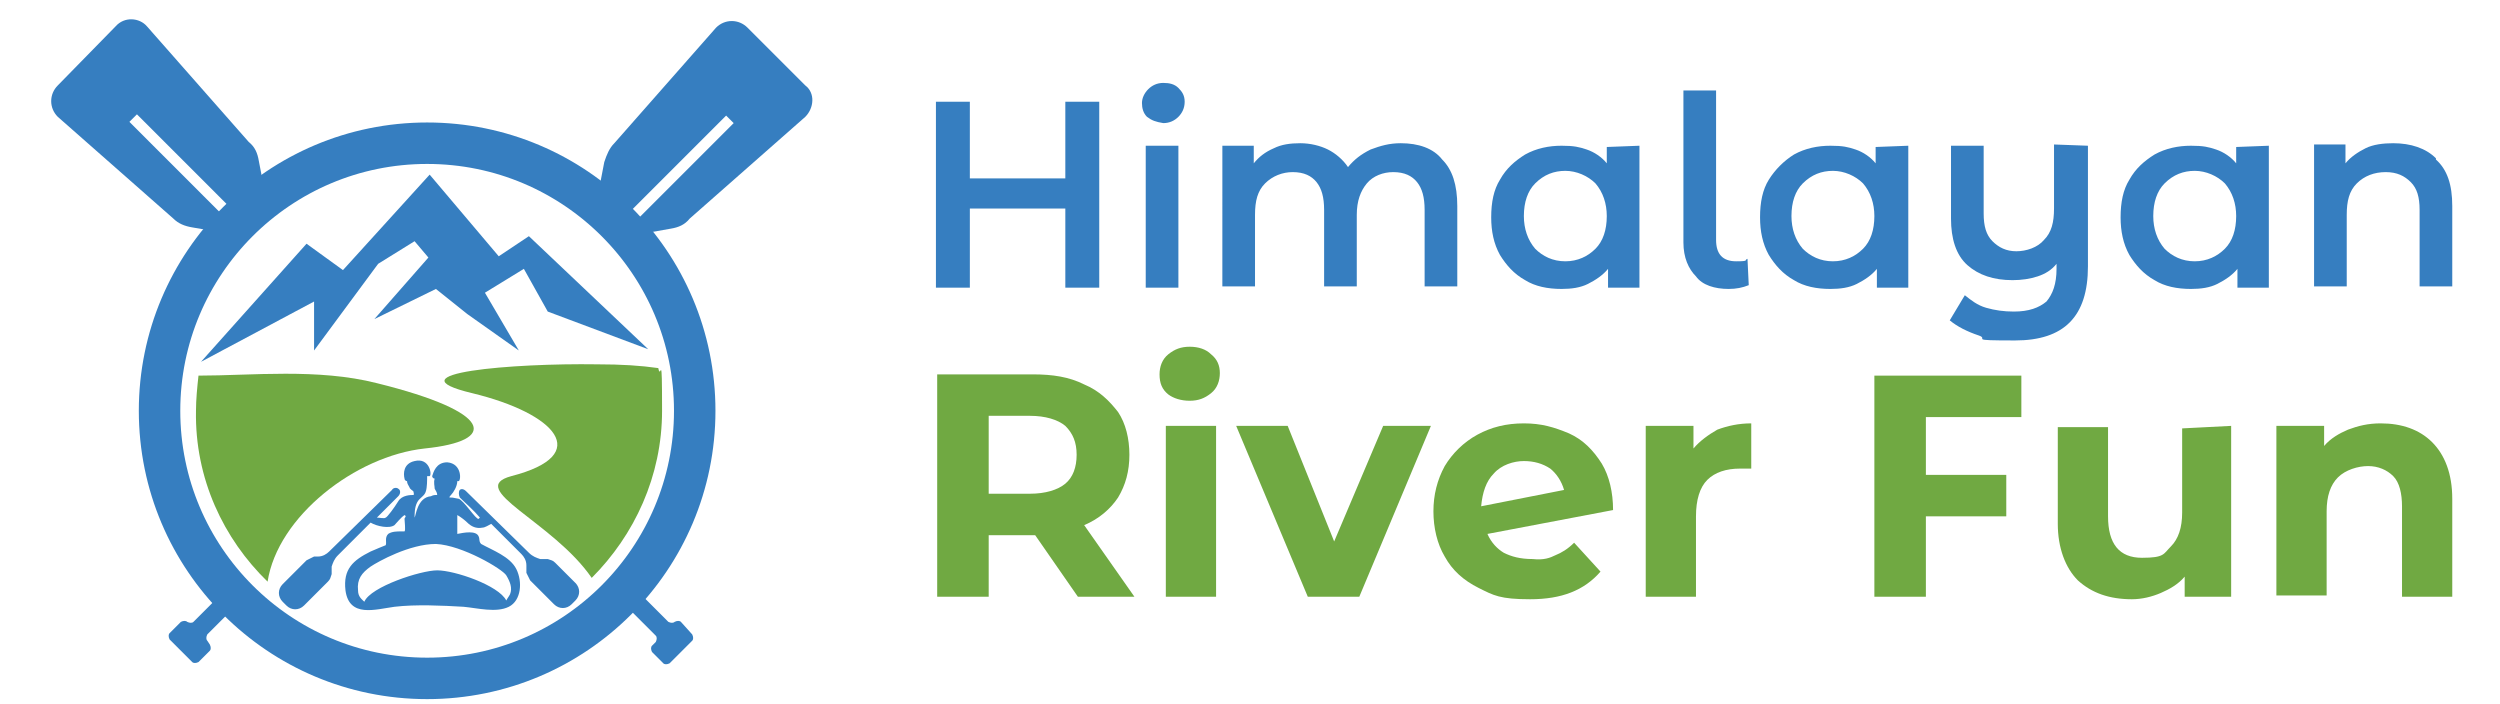 <?xml version="1.0" encoding="utf-8"?>
<!-- Generator: Adobe Illustrator 26.1.0, SVG Export Plug-In . SVG Version: 6.00 Build 0)  -->
<svg version="1.1" id="Layer_1" xmlns="http://www.w3.org/2000/svg" xmlns:xlink="http://www.w3.org/1999/xlink" x="0px" y="0px"
	 width="199px" height="56px" viewBox="0 0 199 56" style="enable-background:new 0 0 199 56;" xml:space="preserve">
<style type="text/css">
	.st0{fill:#367EC0;}
	.st1{fill:none;stroke:#367EC0;stroke-width:3.3;stroke-miterlimit:10;}
	.st2{fill:#70A942;}
</style>
<g>
	<path class="st0" d="M15.3,18.1l2.9,0.5c0.2-0.2,0.3-0.3,0.5-0.5l-8.4-8.4l0.6-0.6l8.4,8.4c0.6-0.6,1.2-1.1,1.9-1.6
		c0-0.2-0.1-0.3-0.1-0.5l-0.5-2.6c-0.1-0.6-0.3-1.1-0.8-1.5l-8.1-9.2c-0.6-0.7-1.8-0.8-2.5,0L4.6,6.8c-0.7,0.7-0.7,1.8,0,2.5
		l9.2,8.1C14.2,17.8,14.7,18,15.3,18.1L15.3,18.1z"/>
	<path class="st0" d="M16.5,51c-0.1-0.1-0.1-0.3,0-0.5l2.6-2.6c-0.3-0.3-0.7-0.7-1-1.1l-2.7,2.7c-0.1,0.1-0.3,0.1-0.5,0
		c-0.1-0.1-0.3-0.1-0.5,0l-0.9,0.9c-0.1,0.1-0.1,0.3,0,0.5l0.2,0.2l1,1l0.6,0.6c0.1,0.1,0.3,0.1,0.5,0l0.9-0.9
		c0.1-0.1,0.1-0.3,0-0.5L16.5,51L16.5,51z"/>
	<path class="st0" d="M54.2,49.5c-0.1-0.1-0.3-0.1-0.5,0c-0.1,0.1-0.3,0.1-0.5,0l-3-3c-0.3,0.4-0.6,0.8-1,1.1l3,3
		c0.1,0.1,0.1,0.3,0,0.5l-0.3,0.3c-0.1,0.1-0.1,0.3,0,0.5l0.9,0.9c0.1,0.1,0.3,0.1,0.5,0l0.6-0.6l1-1l0.2-0.2c0.1-0.1,0.1-0.3,0-0.5
		L54.2,49.5L54.2,49.5z"/>
	<path class="st0" d="M64.1,6.8l-4.6-4.6c-0.7-0.7-1.8-0.7-2.5,0l-8.1,9.2c-0.4,0.4-0.6,0.9-0.8,1.5l-0.5,2.6c0,0.3-0.1,0.6-0.2,0.8
		c0.6,0.5,1.2,1,1.7,1.6l8.7-8.7l0.6,0.6l-8.7,8.7c0.1,0.1,0.2,0.2,0.3,0.3l3.4-0.6c0.6-0.1,1.1-0.3,1.5-0.8l9.2-8.1
		C64.8,8.6,64.9,7.4,64.1,6.8L64.1,6.8z"/>
</g>
<circle class="st1" cx="34" cy="32.7" r="21.3"/>
<polygon class="st0" points="16,28.8 24.4,19.4 27.3,21.5 34.2,13.9 39.7,20.4 42.1,18.8 51.6,27.8 43.6,24.8 41.7,21.4 38.6,23.3 
	41.3,27.9 37.2,25 34.7,23 29.8,25.4 34.1,20.5 33,19.2 30.1,21 25,27.9 25,24 "/>
<path class="st0" d="M46.1,46.7l-1.9-1.9c-0.2-0.2-0.3-0.2-0.6-0.3H43c-0.3-0.1-0.6-0.2-0.9-0.5l-5-4.9c-0.2-0.2-0.4-0.2-0.5-0.1
	c-0.1,0.1-0.1,0.4,0,0.6c0.5,0.5,1.1,1,1.6,1.6l-0.1,0.1c-0.2,0.1-1.2-1.5-1.6-1.6c-0.5-0.1-0.5-0.1-0.7-0.1c-0.1,0,0.1-0.2,0.1-0.2
	c0.2-0.2,0.5-0.7,0.5-1.1c0.1,0,0.1,0,0.1,0c0.2,0,0.3-1.4-0.9-1.5c-0.9,0-1.1,0.8-1.2,1.1c0,0.1,0.1,0.2,0.2,0.2
	c-0.1,0.3,0,0.6,0,0.8c0.1,0.2,0.2,0.3,0.2,0.5c-0.2,0-0.3,0-0.5,0.1c-1.1,0.1-1.2,1.6-1.3,1.7c0-0.3,0-0.8,0.2-1.2
	c0.2-0.4,0.6-0.5,0.7-0.9c0.1-0.3,0.1-0.9,0.1-1.2l0,0c0.1,0,0.1,0,0.2,0c0.2-0.1,0-1.5-1.2-1.2c-0.9,0.2-0.9,1-0.8,1.4
	c0,0.1,0.1,0.2,0.2,0.2l0,0c0,0.2,0.1,0.3,0.2,0.5c0,0.1,0.3,0.3,0.3,0.3s0.1,0.3,0,0.3c-0.2,0-0.9,0-1.2,0.5
	c-0.3,0.5-0.9,1.3-1,1.3c-0.1,0.1-0.5,0-0.7,0l1.7-1.7c0.2-0.2,0.2-0.5,0-0.6c-0.1-0.1-0.4-0.1-0.5,0.1l-5,4.9
	c-0.2,0.2-0.5,0.4-0.9,0.4H25c-0.2,0.1-0.4,0.2-0.6,0.3l-1.9,1.9c-0.4,0.4-0.4,1,0,1.4l0.3,0.3c0.4,0.4,1,0.4,1.4,0l1.9-1.9
	c0.2-0.2,0.2-0.3,0.3-0.6v-0.6c0.1-0.3,0.2-0.6,0.5-0.9l2.6-2.6c0.5,0.3,1.5,0.5,1.9,0.2c0.2-0.2,0.5-0.6,0.8-0.8
	c0.2,0.1,0,0.2,0,0.3c0,0.2,0.1,0.9,0,1c-0.1,0-0.2,0-0.3,0c-0.3,0-0.7,0-1,0.2c-0.3,0.3-0.1,0.7-0.2,0.9c0,0-1,0.4-1.2,0.5
	c-1.4,0.7-2.2,1.4-2,3.1c0.3,2.2,2.4,1.5,3.9,1.3c1.7-0.2,3.8-0.1,5.5,0c1.1,0.1,2.6,0.5,3.6,0c1-0.5,1.1-2,0.6-3
	c-0.5-1-1.9-1.5-2.8-2c-0.2-0.2-0.1-0.4-0.2-0.6c-0.2-0.5-1.2-0.3-1.7-0.2c0,0,0-1.5,0-1.5c0.2,0.1,0.6,0.4,0.8,0.6
	c0.3,0.3,0.7,0.5,1.2,0.4c0.2,0,0.5-0.2,0.7-0.3l2.4,2.4c0.2,0.2,0.4,0.5,0.4,0.9v0.6c0.1,0.2,0.2,0.4,0.3,0.6l1.9,1.9
	c0.4,0.4,1,0.4,1.4,0l0.3-0.3c0.4-0.4,0.4-1,0-1.4L46.1,46.7z M40.3,45.8c0.3,0.5,0.5,1,0.3,1.5c-0.1,0.2-0.2,0.3-0.3,0.5
	c-0.6-1.2-4.1-2.4-5.5-2.4c-1.3,0-5.3,1.3-5.8,2.5c-0.2-0.2-0.5-0.4-0.5-0.9c-0.1-0.9,0.3-1.4,1-1.9c0.6-0.4,3.1-1.8,5.2-1.8
	C36.8,43.4,40,45.3,40.3,45.8L40.3,45.8z"/>
<g>
	<g>
		<path class="st0" d="M87.5,8.1v14.8h-2.7v-6.3h-7.6v6.3h-2.7V8.1h2.7v6.1h7.6V8.1H87.5z"/>
		<path class="st0" d="M91.3,9.3C91,9,90.9,8.6,90.9,8.2c0-0.4,0.2-0.8,0.5-1.1c0.3-0.3,0.7-0.5,1.2-0.5c0.5,0,0.9,0.1,1.2,0.4
			c0.3,0.3,0.5,0.6,0.5,1.1c0,0.5-0.2,0.9-0.5,1.2c-0.3,0.3-0.7,0.5-1.2,0.5C92,9.7,91.7,9.6,91.3,9.3z M91.2,11.6h2.6v11.3h-2.6
			V11.6z"/>
		<path class="st0" d="M114.8,12.7c0.8,0.8,1.2,2,1.2,3.7v6.4h-2.6v-6.1c0-1-0.2-1.7-0.6-2.2c-0.4-0.5-1-0.8-1.9-0.8
			c-0.8,0-1.6,0.3-2.1,0.9c-0.5,0.6-0.8,1.4-0.8,2.5v5.7h-2.6v-6.1c0-1-0.2-1.7-0.6-2.2c-0.4-0.5-1-0.8-1.9-0.8
			c-0.8,0-1.6,0.3-2.2,0.9s-0.8,1.4-0.8,2.5v5.7h-2.6V11.6h2.5V13c0.4-0.5,0.9-0.9,1.6-1.2c0.6-0.3,1.3-0.4,2.1-0.4
			c0.8,0,1.6,0.2,2.2,0.5c0.6,0.3,1.2,0.8,1.6,1.4c0.5-0.6,1-1,1.8-1.4c0.8-0.3,1.5-0.5,2.4-0.5C112.9,11.4,114.1,11.8,114.8,12.7
			L114.8,12.7z"/>
		<path class="st0" d="M130.5,11.6v11.3H128v-1.5c-0.4,0.5-1,0.9-1.6,1.2c-0.6,0.3-1.3,0.4-2.1,0.4c-1.1,0-2.1-0.2-2.9-0.7
			c-0.9-0.5-1.5-1.2-2-2c-0.5-0.9-0.7-1.9-0.7-3c0-1.2,0.2-2.2,0.7-3c0.5-0.9,1.2-1.5,2-2c0.9-0.5,1.9-0.7,2.9-0.7
			c1,0,1.4,0.1,2,0.3c0.6,0.2,1.2,0.6,1.6,1.1v-1.3L130.5,11.6L130.5,11.6z M127,19.8c0.6-0.6,0.9-1.5,0.9-2.6c0-1-0.3-1.9-0.9-2.6
			c-0.6-0.6-1.5-1-2.4-1c-0.9,0-1.7,0.3-2.4,1c-0.6,0.6-0.9,1.5-0.9,2.6c0,1,0.3,1.9,0.9,2.6c0.6,0.6,1.4,1,2.4,1
			C125.6,20.8,126.4,20.4,127,19.8z"/>
		<path class="st0" d="M135,22c-0.6-0.6-1-1.5-1-2.7V7.2h2.6v11.9c0,1.1,0.5,1.7,1.6,1.7s0.6-0.1,0.9-0.2l0.1,2.1
			c-0.5,0.2-1,0.3-1.6,0.3C136.5,23,135.5,22.7,135,22L135,22z"/>
		<path class="st0" d="M151.9,11.6v11.3h-2.5v-1.5c-0.4,0.5-1,0.9-1.6,1.2c-0.6,0.3-1.3,0.4-2.1,0.4c-1.1,0-2.1-0.2-2.9-0.7
			c-0.9-0.5-1.5-1.2-2-2c-0.5-0.9-0.7-1.9-0.7-3c0-1.2,0.2-2.2,0.7-3s1.2-1.5,2-2c0.9-0.5,1.9-0.7,2.9-0.7c1,0,1.4,0.1,2,0.3
			c0.6,0.2,1.2,0.6,1.6,1.1v-1.3L151.9,11.6L151.9,11.6z M148.3,19.8c0.6-0.6,0.9-1.5,0.9-2.6c0-1-0.3-1.9-0.9-2.6
			c-0.6-0.6-1.5-1-2.4-1s-1.7,0.3-2.4,1c-0.6,0.6-0.9,1.5-0.9,2.6c0,1,0.3,1.9,0.9,2.6c0.6,0.6,1.4,1,2.4,1S147.7,20.4,148.3,19.8z"
			/>
		<path class="st0" d="M166.2,11.6v9.6c0,4-1.9,5.9-5.8,5.9c-3.9,0-2-0.1-2.9-0.4c-0.9-0.3-1.7-0.7-2.3-1.2l1.2-2
			c0.5,0.4,1,0.8,1.7,1c0.7,0.2,1.4,0.3,2.2,0.3c1.2,0,2-0.3,2.6-0.8c0.5-0.6,0.8-1.4,0.8-2.6V21c-0.4,0.5-0.9,0.8-1.5,1
			c-0.6,0.2-1.3,0.3-2,0.3c-1.5,0-2.7-0.4-3.6-1.2c-0.9-0.8-1.3-2.1-1.3-3.7v-5.8h2.6v5.4c0,1,0.2,1.7,0.7,2.2
			c0.5,0.5,1.1,0.8,1.9,0.8c0.8,0,1.7-0.3,2.2-0.9c0.6-0.6,0.8-1.4,0.8-2.5v-5.1L166.2,11.6L166.2,11.6z"/>
		<path class="st0" d="M180.6,11.6v11.3h-2.5v-1.5c-0.4,0.5-1,0.9-1.6,1.2c-0.6,0.3-1.3,0.4-2.1,0.4c-1.1,0-2.1-0.2-2.9-0.7
			c-0.9-0.5-1.5-1.2-2-2c-0.5-0.9-0.7-1.9-0.7-3c0-1.2,0.2-2.2,0.7-3c0.5-0.9,1.2-1.5,2-2c0.9-0.5,1.9-0.7,2.9-0.7
			c1,0,1.4,0.1,2,0.3c0.6,0.2,1.2,0.6,1.6,1.1v-1.3L180.6,11.6L180.6,11.6z M177.1,19.8c0.6-0.6,0.9-1.5,0.9-2.6
			c0-1-0.3-1.9-0.9-2.6c-0.6-0.6-1.5-1-2.4-1c-0.9,0-1.7,0.3-2.4,1c-0.6,0.6-0.9,1.5-0.9,2.6c0,1,0.3,1.9,0.9,2.6
			c0.6,0.6,1.4,1,2.4,1C175.7,20.8,176.5,20.4,177.1,19.8z"/>
		<path class="st0" d="M193.9,12.7c0.9,0.8,1.3,2,1.3,3.7v6.4h-2.6v-6.1c0-1-0.2-1.7-0.7-2.2c-0.5-0.5-1.1-0.8-2-0.8
			s-1.7,0.3-2.3,0.9c-0.6,0.6-0.8,1.4-0.8,2.5v5.7h-2.6V11.5h2.5V13c0.4-0.5,1-0.9,1.6-1.2c0.6-0.3,1.4-0.4,2.2-0.4
			c1.4,0,2.6,0.4,3.4,1.2L193.9,12.7z"/>
	</g>
	<path class="st2" d="M85.8,47.5l-3.4-4.9h-3.7v4.9h-4.1V29.8h7.6c1.6,0,2.9,0.2,4.1,0.8c1.2,0.5,2,1.3,2.7,2.2
		c0.6,0.9,0.9,2.1,0.9,3.4c0,1.3-0.3,2.4-0.9,3.4c-0.6,0.9-1.5,1.7-2.7,2.2l4,5.7h-4.4L85.8,47.5z M84.8,33.9
		c-0.6-0.5-1.6-0.8-2.8-0.8h-3.3v6.2H82c1.2,0,2.2-0.3,2.8-0.8s0.9-1.3,0.9-2.3C85.7,35.2,85.4,34.5,84.8,33.9L84.8,33.9z"/>
	<path class="st2" d="M93,31.4c-0.5-0.4-0.7-0.9-0.7-1.6c0-0.6,0.2-1.2,0.7-1.6c0.5-0.4,1-0.6,1.7-0.6s1.3,0.2,1.7,0.6
		c0.5,0.4,0.7,0.9,0.7,1.5s-0.2,1.2-0.7,1.6c-0.5,0.4-1,0.6-1.7,0.6S93.4,31.7,93,31.4L93,31.4z M92.8,33.9h4v13.6h-4V33.9z"/>
	<path class="st2" d="M113.9,33.9l-5.7,13.6h-4.1l-5.7-13.6h4.1l3.7,9.2l3.9-9.2H113.9L113.9,33.9z"/>
	<path class="st2" d="M123.8,44.2c0.5-0.2,1-0.5,1.5-1l2.1,2.3c-1.3,1.5-3.1,2.2-5.6,2.2c-2.4,0-2.9-0.3-4.1-0.9
		c-1.2-0.6-2.1-1.4-2.7-2.5c-0.6-1-0.9-2.3-0.9-3.6c0-1.3,0.3-2.5,0.9-3.6c0.6-1,1.5-1.9,2.6-2.5c1.1-0.6,2.3-0.9,3.7-0.9
		s2.4,0.3,3.6,0.8c1.1,0.5,1.9,1.3,2.6,2.4c0.6,1,0.9,2.3,0.9,3.7l-10,1.9c0.3,0.7,0.8,1.2,1.3,1.5c0.6,0.3,1.3,0.5,2.3,0.5
		C122.9,44.6,123.4,44.4,123.8,44.2L123.8,44.2z M118.9,37.7c-0.6,0.6-0.9,1.5-1,2.6l6.6-1.3c-0.2-0.7-0.6-1.3-1.1-1.7
		c-0.6-0.4-1.3-0.6-2.1-0.6C120.5,36.7,119.5,37,118.9,37.7L118.9,37.7z"/>
	<path class="st2" d="M136.7,34.2c0.8-0.3,1.7-0.5,2.7-0.5v3.6c-0.4,0-0.8,0-0.9,0c-1.1,0-2,0.3-2.6,0.9s-0.9,1.6-0.9,2.9v6.4h-4
		V33.9h3.8v1.8C135.3,35.1,136,34.6,136.7,34.2L136.7,34.2z"/>
	<polygon class="st2" points="153.3,37.8 153.3,33.2 160.9,33.2 160.9,29.9 149.2,29.9 149.2,31.4 149.2,33.2 149.2,47.5 
		153.3,47.5 153.3,41.1 159.7,41.1 159.7,37.8 	"/>
	<path class="st2" d="M177.6,33.9v13.6h-3.7v-1.6c-0.5,0.6-1.2,1-1.9,1.3c-0.7,0.3-1.5,0.5-2.3,0.5c-1.8,0-3.2-0.5-4.3-1.5
		c-1-1-1.6-2.6-1.6-4.5v-7.7h4v7.1c0,2.2,0.9,3.3,2.7,3.3s1.7-0.3,2.3-0.9c0.6-0.6,0.9-1.5,0.9-2.7v-6.7L177.6,33.9L177.6,33.9z"/>
	<path class="st2" d="M193.6,35.2c1,1,1.6,2.5,1.6,4.5v7.8h-4v-7.2c0-1-0.2-1.9-0.7-2.4c-0.5-0.5-1.2-0.8-2-0.8s-1.8,0.3-2.4,0.9
		c-0.6,0.6-0.9,1.5-0.9,2.7v6.7h-4V33.9h3.8v1.6c0.5-0.6,1.2-1,1.9-1.3c0.8-0.3,1.6-0.5,2.6-0.5C191.2,33.7,192.6,34.2,193.6,35.2
		L193.6,35.2z"/>
</g>
<g>
	<path class="st2" d="M37.6,31.3c6.6,1.6,9.7,4.9,3.1,6.6c-3.7,1,3.3,3.6,6.4,8.1c3.4-3.4,5.6-8.1,5.6-13.3s-0.1-2.3-0.3-3.4
		C51,29.1,49.5,29,47.5,29C40.9,28.9,30.9,29.7,37.6,31.3L37.6,31.3z"/>
	<path class="st2" d="M21.3,46.3c0.8-5.2,7-10,12.5-10.6c5.9-0.6,5.5-2.9-3.8-5.2c-4.7-1.2-10-0.6-14.2-0.6
		c-0.1,0.9-0.2,1.9-0.2,2.8C15.5,38.1,17.8,42.9,21.3,46.3L21.3,46.3z"/>
</g>
</svg>
